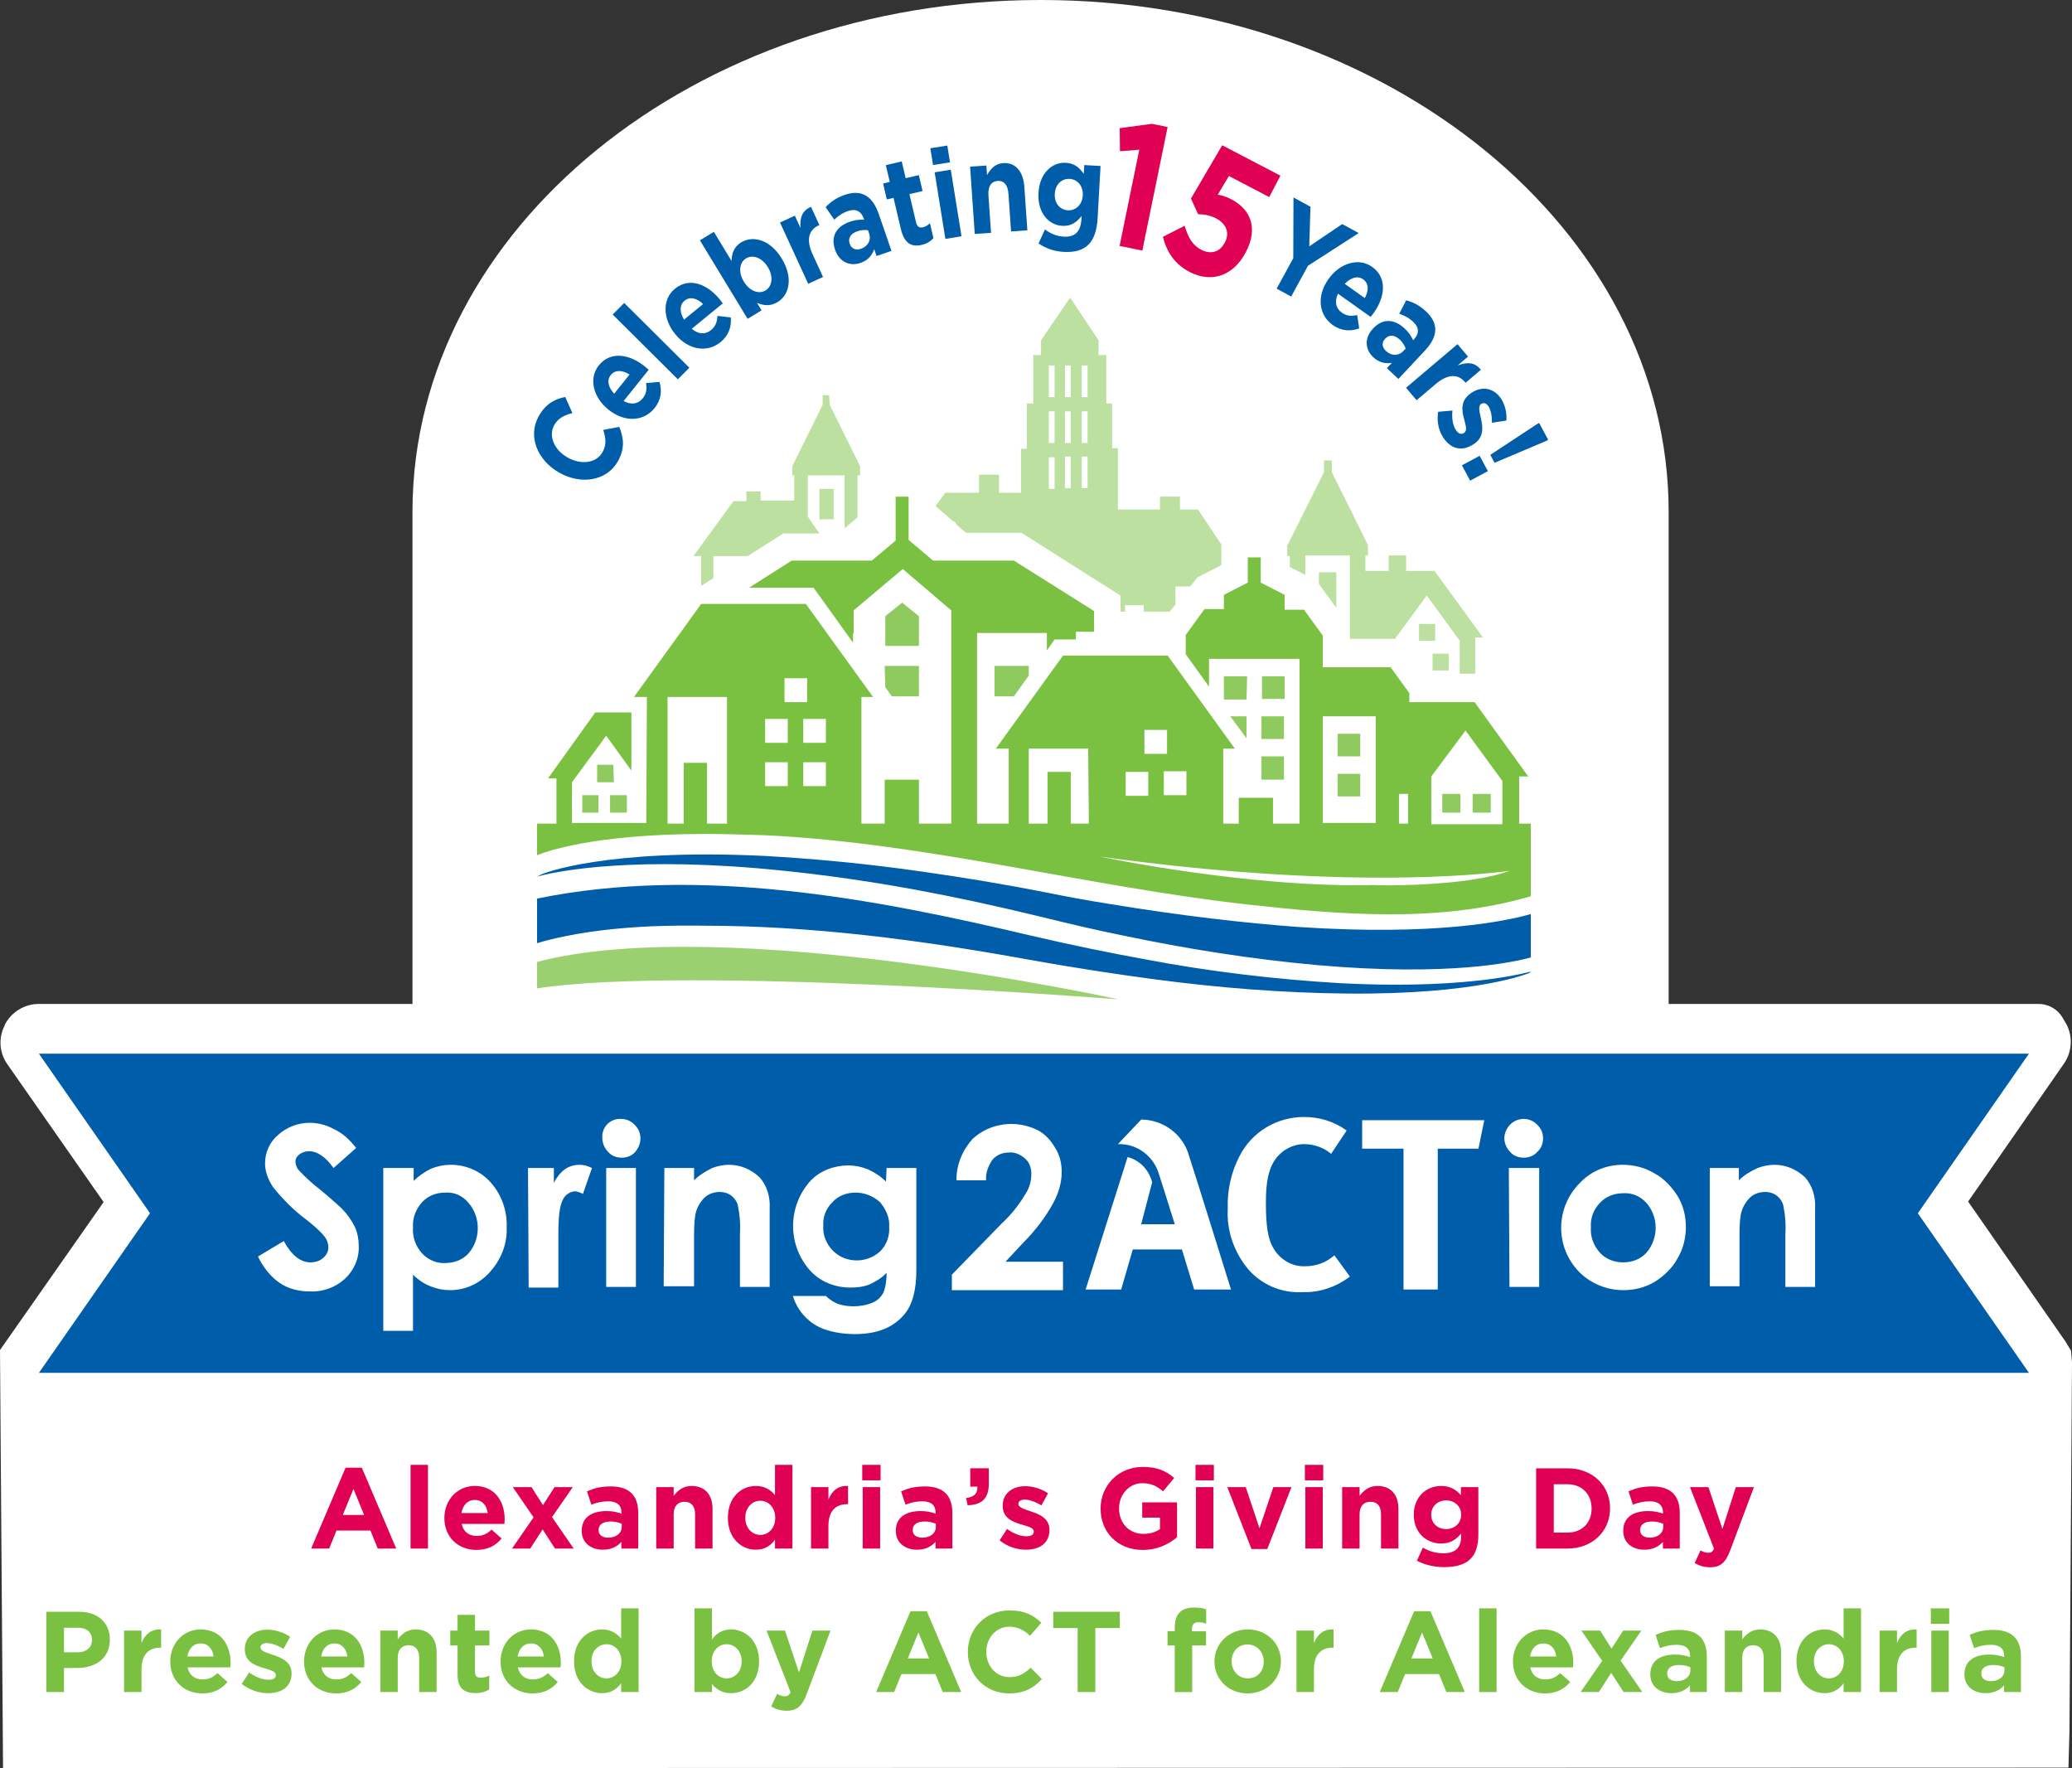 <?xml version="1.0" encoding="UTF-8"?>
<svg id="Layer_1" data-name="Layer 1" xmlns="http://www.w3.org/2000/svg" viewBox="0 0 1012.16 863.641">
  <rect x="0" y="0" width="1012.16" height="863.641" fill="#333333" stroke="none"/>
  <defs>
    <style>
      .cls-1 {
        fill: #8eca5d;
      }

      .cls-2 {
        fill: #fff;
      }

      .cls-3 {
        fill: #e00054;
      }

      .cls-4 {
        fill: #7ac141;
      }

      .cls-5 {
        fill: #bce0a0;
      }

      .cls-6 {
        fill: #9bd070;
      }

      .cls-7 {
        fill: #005daa;
      }
    </style>
  </defs>
  <path class="cls-2" d="M1011.665,659.674l-2.723-4.456-47.526-68.319,46.784-67.329c3.971-5.705,4.448-13.142,1.238-19.308l-1.485-2.475c-2.397-4.61-7.181-7.48-12.377-7.426h-180.451v-240.354C815.124,112.132,677.496,0,508.432,0S201.986,111.637,201.491,249.265v241.097H18.812c-6.939.088-13.266,3.989-16.461,10.149v.248c-3.212,6.079-2.734,13.447,1.238,19.06l47.031,67.329L0,659.427l1.485,204.214,1008.942-.248.495-18.07,1.238-179.956-.495-5.693Z"/>
  <g>
    <g>
      <g>
        <path class="cls-7" d="M936.849,592.614l54.288-77.96H18.999l54.288,77.96-54.288,77.96h972.139l-54.288-77.96Z"/>
        <path class="cls-2" d="M173.973,560.735l-11.047,9.785c-3.788-5.366-7.891-8.206-11.994-8.206-1.894,0-3.472.631-4.734,1.578s-1.894,2.209-1.894,3.472.631,2.841,1.263,3.788c3.472,3.788,6.944,6.944,11.047,10.1,5.681,4.734,9.153,7.891,10.416,9.153,2.525,2.525,4.734,5.681,6.313,8.838,1.263,2.841,1.894,5.997,1.894,9.153.316,5.997-2.209,11.994-6.628,16.097-4.734,4.419-11.047,6.628-17.36,6.313-5.05,0-10.416-1.262-14.519-4.103-4.734-3.156-8.206-7.891-10.731-12.941l12.625-7.575c3.788,6.944,8.206,10.416,12.941,10.416,2.209,0,4.734-.631,6.313-2.209,1.578-1.262,2.525-3.156,2.525-5.05s-.631-3.788-1.894-5.366c-2.525-3.156-5.681-5.681-8.838-8.206-6.313-4.734-11.678-10.1-16.413-16.097-2.209-3.472-3.788-7.259-3.788-11.363,0-5.366,2.209-10.416,6.313-13.888,4.103-3.788,9.785-5.997,15.466-5.997,3.788,0,7.891.947,11.363,2.841,4.419,1.894,8.206,5.366,11.363,9.469h0ZM202.064,570.52v6.313c2.525-2.525,5.366-4.419,8.522-5.997,3.156-1.262,6.313-1.894,9.785-1.894,7.259,0,14.519,3.156,19.253,8.522,5.366,5.997,8.206,13.888,7.891,22.094.316,8.206-2.841,15.781-8.206,21.778-5.05,5.681-11.994,8.838-19.569,8.838-3.156,0-6.313-.631-9.469-1.894-3.156-1.262-5.997-3.156-8.522-5.681v27.46h-14.519v-79.539h14.835ZM217.53,582.514c-4.419,0-8.522,1.578-11.363,4.734-3.156,3.472-4.734,7.891-4.419,12.31-.316,4.734,1.263,9.153,4.419,12.625,2.841,3.156,7.259,5.05,11.363,4.734,4.419,0,8.522-1.578,11.363-4.734,5.997-6.944,5.997-17.675,0-24.619-2.841-3.472-6.944-5.366-11.363-5.05h0ZM257.93,570.52h12.625v7.259c1.263-2.525,3.156-5.05,5.366-6.628s4.734-2.209,7.259-2.209c2.209,0,4.103.631,5.997,1.578l-4.419,12.625c-1.263-.631-2.841-1.262-4.103-1.262-2.525.316-4.734,1.894-5.681,4.103-1.578,2.841-2.209,8.206-2.209,16.413v26.513h-14.519l-.316-58.391ZM303.381,546.532c2.525,0,4.734.947,6.628,2.841,1.894,1.894,2.841,4.103,2.841,6.628s-.947,4.734-2.525,6.628c-1.578,1.894-4.103,2.841-6.628,2.841s-5.05-.947-6.628-2.841c-1.894-1.894-2.841-4.419-2.841-6.944-.316-5.05,3.788-9.469,9.153-9.153h0ZM296.122,570.52h14.519v58.076h-14.519v-58.076ZM324.528,570.52h14.519v5.997c2.525-2.525,5.681-4.419,8.838-5.997,2.525-.947,5.366-1.578,8.206-1.578,5.681,0,10.731,2.209,14.835,5.997,3.788,4.103,5.366,9.785,5.05,15.15v38.507h-14.519v-25.566c.316-4.734,0-9.153-.947-13.888-.316-1.894-1.578-3.788-3.156-5.05-1.578-1.262-3.788-1.894-5.681-1.894-2.841,0-5.681.947-7.575,2.841-2.209,2.209-3.788,5.05-4.419,8.206-.631,3.788-.631,7.891-.631,11.678v23.357h-14.835l.316-57.76h0ZM433.105,570.52h14.519v49.869c0,9.785-1.894,17.044-5.997,21.778-5.366,6.313-13.256,9.469-23.988,9.469-4.734,0-9.785-.631-14.519-2.209-7.575-2.525-13.572-8.838-15.781-16.413h16.097c1.578,1.578,3.472,2.841,5.681,3.788,2.525.947,5.366,1.262,7.891,1.262,3.156,0,6.628-.631,9.469-1.894,2.209-.947,3.788-2.525,5.05-4.734,1.262-3.156,1.578-6.628,1.578-9.785-2.209,2.525-5.05,4.103-8.206,5.681-3.156,1.262-6.313,1.578-9.469,1.578-7.575,0-14.835-2.841-19.885-8.522-11.047-12.625-10.731-31.247.316-43.557,4.734-5.05,11.678-7.575,18.622-7.575,3.156,0,6.313.631,9.469,1.894,3.472,1.578,6.313,3.472,8.838,5.997l.316-6.628h0ZM417.955,582.514c-4.419,0-8.522,1.578-11.363,4.734-3.156,3.156-4.734,7.259-4.419,11.678-.316,4.419,1.578,8.838,4.734,11.994s7.259,4.734,11.678,4.734c4.103,0,8.206-1.578,11.363-4.419,3.156-3.156,4.734-7.575,4.419-11.994.316-4.419-1.578-8.522-4.419-11.994-3.472-3.156-7.891-4.734-11.994-4.734ZM481.712,576.517h-14.519c0-7.575,2.841-14.519,7.891-20.2,8.522-7.891,21.147-9.469,31.563-4.419,3.788,1.894,6.628,5.05,8.838,8.838,2.209,3.472,3.156,7.575,3.156,11.678,0,5.366-1.578,10.416-4.103,15.15-3.788,6.944-8.838,13.572-14.519,19.253l-8.838,9.469h28.091v13.888h-54.288v-7.575l24.303-24.935c4.419-4.103,8.522-9.153,11.678-14.519,1.894-2.841,2.841-6.313,2.841-9.785,0-2.841-.947-5.681-3.156-7.575-2.209-1.894-5.05-3.156-7.891-2.841-3.156,0-5.997,1.262-7.891,3.472-2.209,3.156-3.472,6.628-3.156,10.1h0ZM744.315,546.532c2.525,0,4.734.947,6.628,2.841,1.894,1.894,2.841,4.103,2.841,6.628s-.947,5.05-2.841,6.628c-1.578,1.894-4.103,2.841-6.628,2.841s-5.05-.947-6.628-2.841c-1.894-1.894-2.841-4.419-2.841-6.944.316-5.05,4.419-9.153,9.469-9.153h0ZM737.056,570.52h14.835v58.076h-14.519l-.316-58.076h0ZM792.607,568.942c5.366,0,10.731,1.262,15.466,4.103,4.734,2.525,8.522,6.628,11.363,11.047,2.841,4.734,4.103,9.785,4.103,15.15s-1.262,10.731-4.103,15.466c-2.525,4.734-6.628,8.522-11.047,11.363-4.734,2.841-10.1,4.103-15.466,4.103-7.891,0-15.781-3.156-21.463-8.838-11.994-12.31-11.678-31.563.316-43.557l.631-.631c5.366-5.366,12.625-8.206,20.2-8.206ZM792.922,582.83c-4.419,0-8.522,1.578-11.363,4.734-3.156,3.156-4.734,7.575-4.419,11.994-.316,4.419,1.262,8.838,4.419,12.31,2.841,3.156,6.944,4.734,11.363,4.734s8.522-1.578,11.363-4.734c5.997-6.944,5.997-17.36,0-24.303-2.841-3.156-6.944-5.05-11.363-4.734ZM834.901,570.52h14.519v5.997c2.525-2.525,5.681-4.419,9.153-5.997,2.525-.947,5.366-1.578,8.206-1.578,5.681,0,10.731,2.209,14.835,5.997,3.788,4.103,5.366,9.785,5.05,15.15v38.507h-14.519v-25.566c.316-4.734,0-9.153-.947-13.888-.316-1.894-1.578-3.788-3.156-5.05-1.578-1.262-3.788-1.894-5.681-1.894-2.841,0-5.681.947-7.575,2.841-2.209,2.209-3.788,5.05-4.419,8.206-.631,3.788-.631,7.891-.631,11.678v23.357h-14.519v-57.76h-.316ZM636.37,631.121c8.206.316,16.413-2.525,23.041-7.575l-7.575-10.416c-3.788,3.472-8.838,5.366-14.203,5.366-6.628.316-12.625-3.472-15.781-9.153-2.525-4.419-3.472-10.731-3.472-22.094,0-9.785,1.262-16.413,4.734-21.147,3.156-4.419,8.522-7.259,13.888-7.259,4.734,0,9.469,1.578,13.256,4.734l7.575-11.363c-5.997-4.419-13.256-6.628-20.832-6.628-13.256,0-25.566,7.259-31.563,19.253-4.103,7.891-5.997,16.728-5.681,25.566-.631,10.731,3.156,21.463,10.1,29.669,6.628,7.575,16.413,11.678,26.513,11.047"/>
        <path class="cls-2" d="M722.221,561.051l2.841-13.888h-59.654v13.888h20.2v68.807h16.728v-68.807h19.885ZM562.828,577.464c-1.578-5.997-5.997-10.731-11.994-12.31l-20.516,64.704h17.36l5.681-19.569h23.988l5.997,19.569h17.991s-17.675-56.813-20.516-65.335c-2.841-10.416-12.625-17.675-23.357-17.675l-11.363,11.994c9.469-.316,17.675,5.997,20.2,15.15.947,2.841,4.103,12.941,7.575,23.988h-16.413l5.366-20.516h0Z"/>
      </g>
      <g>
        <path class="cls-5" d="M405.329,197.762l14.835,29.985v4.419h-1.262v20.516l-6.313,5.366v-25.882h-17.991v20.2l5.681,8.206h-17.675l-17.36,11.047h-16.728v10.731l-5.997,3.788v-14.519h-3.788l19.569-26.829h6.313v-4.734h6.944v4.419h16.413v-12.31h-.947v-4.419l14.835-29.985v-4.734h3.156s.316,4.734.316,4.734ZM400.279,253.628h6.944v-14.835h-6.944v14.835ZM701.074,304.76h-7.891v8.206h7.891v-8.206ZM644.261,285.191l8.522,11.678v-17.36h-8.522v5.681ZM700.758,278.878h-13.888v-7.575h-8.522v7.575h-11.363v-7.575h1.262v-5.05l-17.675-35.666v-5.681h-3.788v5.681l-17.991,35.982v5.05h1.262v5.366l7.575,3.788v-9.469h21.778v40.716h22.41v-.947h.316l14.835-20.2,16.097,22.094v16.097h7.575v-17.675h3.788l-23.672-32.51h0ZM699.812,327.485h7.891v-8.206h-7.891v8.206ZM596.601,265.938v10.1l-11.678,5.997-3.472,4.419h-7.259v8.838l-2.841,3.472h-12.625v-3.156h-9.153v3.156h-2.209v-7.891l-23.988-15.15-13.888-8.838-10.416-6.628h-27.144l-4.419-3.788-1.262-1.894-.316.316-8.838-7.575v-.316l4.734-6.313h16.413v-8.838h9.785v8.838h10.731v-21.463h2.841v-22.094h3.156v-23.672h3.788v-7.259l14.203-20.832,13.888,20.832v7.259h3.788v23.672h2.841v21.778h2.841v29.985h20.516v-6.313h9.785v6.313h8.838l11.363,17.044h0ZM515.168,223.328h-2.841v15.466h2.841v-15.466ZM515.168,200.918h-2.841v15.466h2.841v-15.466ZM515.168,178.508h-2.841v15.466h2.841v-15.466ZM523.059,223.012h-2.841v15.466h2.841v-15.466ZM523.059,200.918h-2.841v15.466h2.841v-15.466ZM523.059,178.508h-2.841v15.466h2.841v-15.466ZM531.265,223.012h-2.841v15.466h2.841v-15.466ZM531.265,200.918h-2.841v15.466h2.841v-15.466ZM531.265,178.508h-2.841v15.466h2.841v-15.466Z"/>
        <path class="cls-7" d="M747.787,474.569c-8.522,2.209-37.876,8.522-92.795,5.681-32.194-1.894-64.073-5.681-95.636-11.678-17.36-3.156-35.982-6.944-56.182-11.678-77.329-18.307-161.918-34.088-240.825-17.991v21.778c33.141-9.785,73.857-8.522,81.117-8.522,53.341,0,105.736,6.944,158.13,16.413,22.725,4.103,43.557,7.259,62.495,9.785,30.932,4.103,62.179,6.628,93.742,6.944,64.704.631,89.323-10.1,89.323-10.1l.631-.631h0ZM262.349,428.171c5.681-1.578,39.138-9.785,107.314-4.103,22.094,1.894,47.66,5.05,77.014,10.416,18.938,3.472,39.454,7.891,61.548,13.256,14.203,3.472,27.46,6.628,40.085,9.153,31.563,6.628,63.442,11.678,95.32,14.519,64.388,5.681,96.583-1.578,104.158-3.788v-21.147c-12.31,3.472-46.398,10.731-113.311,6.313-25.882-1.894-56.813-5.366-93.111-11.363-10.1-1.578-20.2-3.472-31.247-5.681-20.832-4.103-40.401-7.259-58.076-9.785-30.3-4.419-56.498-6.628-78.592-7.891-78.592-3.788-108.577,8.838-108.577,8.838l-2.525,1.262Z"/>
        <path class="cls-4" d="M742.106,402.289v-23.041h4.419l-26.197-36.297h-31.879v-4.419l-9.153-12.625h-33.141v-15.466l-9.153-12.625h-9.469v-7.259l-11.678-5.997v-12.31h-6.313v12.31l-11.678,5.997v6.944h-9.469l-9.153,12.625v9.469l11.363,15.781v-13.572h44.188v80.486h-12.941v-12.625h-16.728v12.625h-7.575v-36.613h5.681l-32.825-45.451h-51.132l-32.825,45.451h6.313v36.613h-15.466v-93.111h34.088v8.522l3.788-5.366h10.416v-3.788h8.838v-10.1l-39.138-24.619h-39.454l-11.994-10.1v-21.147h-6.313v21.463l-11.678,9.785h-39.138l-20.832,13.256h31.563l19.253,26.829v-4.734h.316v-11.047l23.988-20.2,23.672,20.2v104.158h-15.781v-21.463h-16.728v21.463h-11.363v-61.863h5.681l-32.825-45.451h-51.132l-32.825,45.451h6.313l-.316,61.548h-36.297v-19.885l16.728-22.725,12.31,17.044v-28.407h-17.675l-23.041,32.194h4.103v22.094h-9.469v15.466l1.578-.631c1.894-.631,24.619-9.785,80.801-9.785,9.153,0,18.938.316,29.038.631,79.223,3.788,156.552,24.935,235.144,33.772,45.451,5.05,93.426,9.153,138.246-3.788l.631-.316v-35.35h-5.682ZM355.144,402.289h-9.785v-29.669h-11.363v29.669h-7.891v-61.863h29.038v61.863ZM383.235,331.273h11.047v11.678h-11.047v-11.678ZM384.813,383.983h-11.047v-11.678h11.047v11.678ZM384.813,362.836h-11.047v-11.678h11.047v11.678ZM403.435,383.983h-11.047v-11.678h11.047v11.678ZM403.435,362.836h-11.047v-11.678h11.047v11.678ZM699.18,379.248l16.728-22.41,17.991,24.619v21.147h-34.719v-23.357ZM683.399,387.77h4.419v14.519h-4.419v-14.519ZM646.155,349.895h25.882v52.079h-25.882v-52.079ZM579.557,376.723v11.678h-11.047v-11.678h11.047ZM559.041,356.523h11.047v11.678h-11.047v-11.678ZM549.888,377.039h11.047v11.678h-11.047v-11.678ZM531.897,402.289h-8.838v-25.25h-11.363v25.25h-9.153v-36.613h29.038l.316,36.613ZM671.405,432.274c-61.232,1.578-134.143-13.888-134.143-13.888,129.408,17.991,200.109,6.944,200.109,6.944-20.516,7.891-65.967,7.259-65.967,6.944h0Z"/>
        <path class="cls-1" d="M653.414,377.986h11.047v11.047h-11.047v-11.047ZM653.414,369.464h11.047v-11.047h-11.047v11.047ZM627.532,330.326h-11.047v11.047h11.047v-11.047ZM719.381,396.924h8.838v-9.153h-8.838v9.153ZM704.546,396.924h8.838v-9.153h-8.838v9.153ZM616.17,360.942h11.047v-11.047h-11.047v11.047ZM616.17,380.827h11.047v-11.363h-11.047v11.363ZM306.222,388.402h-8.206v8.522h8.206v-8.522ZM284.443,396.924h7.891v-8.522h-7.891v8.522ZM299.593,373.567h-7.891v8.522h8.206l-.316-8.522ZM432.473,335.692l3.156,4.419h13.256v-14.835h-16.728s.316,10.416.316,10.416ZM609.226,330.326h-11.363v11.363h11.047l.316-11.363ZM448.886,300.972l-8.206-6.628-8.206,6.628v14.519h16.413v-14.519h0ZM608.91,349.895h-7.891l7.891,10.731v-10.731ZM485.815,340.11h9.469l7.259-10.1v-4.734h-16.728v14.835Z"/>
        <path class="cls-6" d="M262.349,482.775c72.91-11.363,284.066,5.366,284.066,5.366,0,0-192.534-42.294-284.067-18.307,0,0,0,12.941,0,12.941Z"/>
      </g>
    </g>
    <g>
      <path class="cls-4" d="M22.636,787.274h16.016c9.352,0,15.009,5.544,15.009,13.551v.112c0,9.073-7.057,13.777-15.848,13.777h-6.553v11.76h-8.624v-39.2ZM38.093,807.042c4.311,0,6.832-2.576,6.832-5.936v-.112c0-3.864-2.688-5.936-7-5.936h-6.664v11.984h6.833Z"/>
      <path class="cls-4" d="M60.607,796.458h8.512v6.048c1.736-4.143,4.536-6.832,9.576-6.608v8.904h-.447c-5.655,0-9.128,3.415-9.128,10.583v11.088h-8.512v-30.016Z"/>
      <path class="cls-4" d="M83.177,811.634v-.112c0-8.568,6.105-15.624,14.84-15.624,10.024,0,14.616,7.784,14.616,16.295,0,.673-.056,1.456-.111,2.241h-20.889c.84,3.864,3.528,5.879,7.337,5.879,2.856,0,4.928-.896,7.279-3.08l4.873,4.312c-2.799,3.472-6.832,5.6-12.264,5.6-9.016,0-15.68-6.328-15.68-15.512ZM104.345,809.114c-.505-3.808-2.745-6.384-6.329-6.384-3.527,0-5.824,2.52-6.495,6.384h12.824Z"/>
      <path class="cls-4" d="M118.066,822.498l3.641-5.6c3.248,2.352,6.664,3.584,9.463,3.584,2.464,0,3.585-.897,3.585-2.241v-.112c0-1.847-2.912-2.463-6.217-3.472-4.2-1.232-8.96-3.191-8.96-9.016v-.111c0-6.105,4.928-9.52,10.977-9.52,3.807,0,7.952,1.288,11.199,3.472l-3.248,5.879c-2.968-1.736-5.936-2.799-8.12-2.799-2.072,0-3.137.896-3.137,2.071v.112c0,1.68,2.857,2.464,6.105,3.584,4.2,1.401,9.073,3.416,9.073,8.904v.112c0,6.664-4.985,9.689-11.481,9.689-4.2,0-8.904-1.401-12.88-4.536Z"/>
      <path class="cls-4" d="M148.532,811.634v-.112c0-8.568,6.105-15.624,14.84-15.624,10.024,0,14.616,7.784,14.616,16.295,0,.673-.056,1.456-.111,2.241h-20.889c.84,3.864,3.528,5.879,7.337,5.879,2.856,0,4.928-.896,7.279-3.08l4.873,4.312c-2.799,3.472-6.832,5.6-12.264,5.6-9.016,0-15.68-6.328-15.68-15.512ZM169.7,809.114c-.505-3.808-2.745-6.384-6.329-6.384-3.527,0-5.824,2.52-6.495,6.384h12.824Z"/>
      <path class="cls-4" d="M185.774,796.458h8.511v4.257c1.96-2.521,4.48-4.816,8.793-4.816,6.44,0,10.192,4.256,10.192,11.144v19.432h-8.512v-16.744c0-4.032-1.904-6.105-5.152-6.105s-5.32,2.072-5.32,6.105v16.744h-8.511v-30.016Z"/>
      <path class="cls-4" d="M223.519,817.962v-14.224h-3.584v-7.28h3.584v-7.672h8.512v7.672h7.056v7.28h-7.056v12.824c0,1.96.84,2.911,2.744,2.911,1.568,0,2.968-.392,4.2-1.063v6.832c-1.792,1.064-3.864,1.736-6.72,1.736-5.209,0-8.736-2.072-8.736-9.016Z"/>
      <path class="cls-4" d="M244.52,811.634v-.112c0-8.568,6.104-15.624,14.84-15.624,10.024,0,14.617,7.784,14.617,16.295,0,.673-.057,1.456-.113,2.241h-20.887c.839,3.864,3.527,5.879,7.336,5.879,2.856,0,4.927-.896,7.28-3.08l4.872,4.312c-2.8,3.472-6.832,5.6-12.264,5.6-9.016,0-15.68-6.328-15.68-15.512ZM265.688,809.114c-.504-3.808-2.744-6.384-6.328-6.384-3.528,0-5.824,2.52-6.496,6.384h12.824Z"/>
      <path class="cls-4" d="M280.417,811.522v-.112c0-10.024,6.552-15.512,13.664-15.512,4.535,0,7.336,2.071,9.351,4.48v-14.784h8.512v40.88h-8.512v-4.312c-2.072,2.8-4.927,4.873-9.351,4.873-7,0-13.664-5.489-13.664-15.512ZM303.545,811.522v-.112c0-4.984-3.303-8.288-7.28-8.288s-7.336,3.248-7.336,8.288v.112c0,4.984,3.36,8.288,7.336,8.288s7.28-3.304,7.28-8.288Z"/>
      <path class="cls-4" d="M347.787,822.554v3.92h-8.511v-40.88h8.511v15.176c2.072-2.8,4.928-4.872,9.352-4.872,6.999,0,13.663,5.488,13.663,15.512v.112c0,10.024-6.551,15.512-13.663,15.512-4.536,0-7.337-2.072-9.352-4.481ZM362.292,811.522v-.112c0-4.984-3.361-8.288-7.337-8.288s-7.279,3.304-7.279,8.288v.112c0,4.984,3.303,8.288,7.279,8.288s7.337-3.248,7.337-8.288Z"/>
      <path class="cls-4" d="M376.741,833.53l2.857-6.16c1.12.673,2.52,1.176,3.64,1.176,1.456,0,2.241-.448,2.968-1.96l-11.76-30.128h9.016l6.832,20.441,6.553-20.441h8.847l-11.536,30.744c-2.296,6.104-4.76,8.4-9.856,8.4-3.08,0-5.376-.784-7.561-2.072Z"/>
      <path class="cls-4" d="M444.783,786.994h7.952l16.8,39.48h-9.016l-3.584-8.792h-16.576l-3.584,8.792h-8.792l16.8-39.48ZM453.855,810.066l-5.208-12.712-5.208,12.712h10.416Z"/>
      <path class="cls-4" d="M472.786,806.986v-.112c0-11.144,8.4-20.272,20.44-20.272,7.391,0,11.815,2.464,15.456,6.048l-5.488,6.329c-3.025-2.745-6.105-4.424-10.025-4.424-6.608,0-11.368,5.488-11.368,12.207v.112c0,6.721,4.648,12.32,11.368,12.32,4.48,0,7.225-1.792,10.305-4.592l5.488,5.544c-4.031,4.312-8.511,6.999-16.072,6.999-11.536,0-20.103-8.904-20.103-20.16Z"/>
      <path class="cls-4" d="M526.436,795.226h-11.928v-7.952h32.479v7.952h-11.928v31.248h-8.624v-31.248Z"/>
      <path class="cls-4" d="M573.87,803.738h-3.527v-7h3.527v-1.904c0-3.304.84-5.712,2.408-7.28,1.567-1.568,3.864-2.352,6.888-2.352,2.687,0,4.48.336,6.047.84v7.056c-1.232-.448-2.408-.728-3.864-.728-1.96,0-3.08,1.008-3.08,3.248v1.176h6.888v6.944h-6.776v22.736h-8.512v-22.736Z"/>
      <path class="cls-4" d="M593.247,811.634v-.112c0-8.624,6.944-15.624,16.296-15.624,9.296,0,16.184,6.887,16.184,15.512v.112c0,8.624-6.944,15.624-16.296,15.624-9.296,0-16.184-6.887-16.184-15.512ZM617.327,811.634v-.112c0-4.424-3.192-8.288-7.896-8.288-4.872,0-7.784,3.752-7.784,8.176v.112c0,4.424,3.192,8.288,7.896,8.288,4.872,0,7.784-3.752,7.784-8.176Z"/>
      <path class="cls-4" d="M633.344,796.458h8.512v6.048c1.736-4.143,4.535-6.832,9.576-6.608v8.904h-.447c-5.656,0-9.128,3.415-9.128,10.583v11.088h-8.512v-30.016Z"/>
      <path class="cls-4" d="M690.803,786.994h7.952l16.8,39.48h-9.016l-3.584-8.792h-16.576l-3.584,8.792h-8.792l16.8-39.48ZM699.874,810.066l-5.208-12.712-5.208,12.712h10.416Z"/>
      <path class="cls-4" d="M722.557,785.594h8.512v40.88h-8.512v-40.88Z"/>
      <path class="cls-4" d="M739.077,811.634v-.112c0-8.568,6.104-15.624,14.84-15.624,10.024,0,14.616,7.784,14.616,16.295,0,.673-.056,1.456-.112,2.241h-20.888c.84,3.864,3.528,5.879,7.337,5.879,2.856,0,4.928-.896,7.28-3.08l4.872,4.312c-2.8,3.472-6.832,5.6-12.264,5.6-9.016,0-15.68-6.328-15.68-15.512ZM760.245,809.114c-.504-3.808-2.744-6.384-6.328-6.384-3.527,0-5.824,2.52-6.495,6.384h12.823Z"/>
      <path class="cls-4" d="M787.07,817.122l-6.048,9.352h-8.904l10.529-15.232-10.136-14.784h9.127l5.601,8.792,5.656-8.792h8.904l-10.136,14.672,10.583,15.344h-9.128l-6.048-9.352Z"/>
      <path class="cls-4" d="M806.168,817.85v-.112c0-6.552,4.985-9.576,12.096-9.576,3.025,0,5.208.504,7.337,1.232v-.504c0-3.528-2.184-5.489-6.441-5.489-3.248,0-5.543.616-8.288,1.624l-2.128-6.495c3.304-1.456,6.552-2.408,11.648-2.408,4.648,0,8.008,1.232,10.136,3.361,2.241,2.24,3.249,5.543,3.249,9.576v17.416h-8.232v-3.248c-2.072,2.295-4.928,3.808-9.072,3.808-5.656,0-10.305-3.249-10.305-9.185ZM825.712,815.89v-1.512c-1.455-.672-3.36-1.12-5.432-1.12-3.64,0-5.879,1.456-5.879,4.144v.112c0,2.295,1.904,3.64,4.648,3.64,3.976,0,6.663-2.184,6.663-5.264Z"/>
      <path class="cls-4" d="M842.57,796.458h8.512v4.257c1.96-2.521,4.48-4.816,8.792-4.816,6.44,0,10.192,4.256,10.192,11.144v19.432h-8.512v-16.744c0-4.032-1.904-6.105-5.151-6.105s-5.32,2.072-5.32,6.105v16.744h-8.512v-30.016Z"/>
      <path class="cls-4" d="M877.571,811.522v-.112c0-10.024,6.552-15.512,13.664-15.512,4.535,0,7.336,2.071,9.351,4.48v-14.784h8.512v40.88h-8.512v-4.312c-2.072,2.8-4.928,4.873-9.351,4.873-7,0-13.664-5.489-13.664-15.512ZM900.699,811.522v-.112c0-4.984-3.304-8.288-7.28-8.288s-7.336,3.248-7.336,8.288v.112c0,4.984,3.36,8.288,7.336,8.288s7.28-3.304,7.28-8.288Z"/>
      <path class="cls-4" d="M918.173,796.458h8.512v6.048c1.736-4.143,4.535-6.832,9.576-6.608v8.904h-.447c-5.656,0-9.128,3.415-9.128,10.583v11.088h-8.512v-30.016Z"/>
      <path class="cls-4" d="M943.206,785.594h8.96v7.56h-8.96v-7.56ZM943.43,796.458h8.512v30.016h-8.512v-30.016Z"/>
      <path class="cls-4" d="M959.614,817.85v-.112c0-6.552,4.985-9.576,12.096-9.576,3.025,0,5.208.504,7.337,1.232v-.504c0-3.528-2.184-5.489-6.441-5.489-3.248,0-5.543.616-8.288,1.624l-2.128-6.495c3.304-1.456,6.552-2.408,11.648-2.408,4.648,0,8.008,1.232,10.136,3.361,2.241,2.24,3.249,5.543,3.249,9.576v17.416h-8.232v-3.248c-2.072,2.295-4.928,3.808-9.072,3.808-5.656,0-10.305-3.249-10.305-9.185ZM979.158,815.89v-1.512c-1.455-.672-3.36-1.12-5.432-1.12-3.64,0-5.879,1.456-5.879,4.144v.112c0,2.295,1.904,3.64,4.648,3.64,3.976,0,6.663-2.184,6.663-5.264Z"/>
    </g>
    <g>
      <path class="cls-3" d="M168.802,716.908h7.952l16.8,39.481h-9.017l-3.583-8.792h-16.576l-3.585,8.792h-8.791l16.8-39.481ZM177.872,739.981l-5.208-12.712-5.208,12.712h10.416Z"/>
      <path class="cls-3" d="M200.555,715.509h8.513v40.88h-8.513v-40.88Z"/>
      <path class="cls-3" d="M217.075,741.549v-.112c0-8.569,6.105-15.625,14.84-15.625,10.025,0,14.617,7.784,14.617,16.296,0,.673-.057,1.456-.112,2.24h-20.888c.84,3.865,3.528,5.88,7.336,5.88,2.857,0,4.928-.896,7.28-3.08l4.872,4.312c-2.799,3.472-6.831,5.6-12.263,5.6-9.017,0-15.681-6.328-15.681-15.512ZM238.244,739.029c-.504-3.808-2.744-6.383-6.329-6.383-3.527,0-5.823,2.52-6.495,6.383h12.824Z"/>
      <path class="cls-3" d="M265.069,747.037l-6.047,9.352h-8.904l10.527-15.232-10.136-14.784h9.128l5.601,8.792,5.656-8.792h8.904l-10.136,14.672,10.583,15.344h-9.127l-6.049-9.352Z"/>
      <path class="cls-3" d="M284.167,747.765v-.112c0-6.552,4.984-9.576,12.095-9.576,3.025,0,5.209.504,7.337,1.232v-.505c0-3.527-2.184-5.488-6.44-5.488-3.248,0-5.544.616-8.288,1.624l-2.128-6.495c3.303-1.456,6.551-2.408,11.648-2.408,4.648,0,8.007,1.232,10.136,3.36,2.24,2.24,3.248,5.544,3.248,9.577v17.416h-8.231v-3.249c-2.072,2.296-4.928,3.808-9.073,3.808-5.656,0-10.304-3.248-10.304-9.184ZM303.711,745.805v-1.512c-1.456-.673-3.36-1.12-5.432-1.12-3.64,0-5.879,1.456-5.879,4.143v.112c0,2.296,1.904,3.641,4.647,3.641,3.976,0,6.664-2.184,6.664-5.264Z"/>
      <path class="cls-3" d="M320.57,726.373h8.511v4.256c1.96-2.52,4.48-4.816,8.793-4.816,6.44,0,10.192,4.257,10.192,11.145v19.432h-8.512v-16.745c0-4.031-1.904-6.104-5.152-6.104s-5.32,2.072-5.32,6.104v16.745h-8.511v-30.016Z"/>
      <path class="cls-3" d="M355.57,741.437v-.112c0-10.024,6.552-15.512,13.663-15.512,4.536,0,7.337,2.072,9.352,4.481v-14.784h8.512v40.88h-8.512v-4.312c-2.071,2.8-4.928,4.872-9.352,4.872-6.999,0-13.663-5.488-13.663-15.512ZM378.698,741.437v-.112c0-4.984-3.304-8.288-7.28-8.288s-7.336,3.248-7.336,8.288v.112c0,4.984,3.36,8.288,7.336,8.288s7.28-3.304,7.28-8.288Z"/>
      <path class="cls-3" d="M396.172,726.373h8.512v6.048c1.736-4.144,4.536-6.832,9.576-6.609v8.904h-.447c-5.655,0-9.128,3.416-9.128,10.584v11.088h-8.512v-30.016Z"/>
      <path class="cls-3" d="M421.205,715.509h8.96v7.56h-8.96v-7.56ZM421.429,726.373h8.512v30.016h-8.512v-30.016Z"/>
      <path class="cls-3" d="M437.614,747.765v-.112c0-6.552,4.984-9.576,12.095-9.576,3.025,0,5.209.504,7.336,1.232v-.505c0-3.527-2.183-5.488-6.44-5.488-3.248,0-5.543.616-8.287,1.624l-2.129-6.495c3.304-1.456,6.552-2.408,11.648-2.408,4.648,0,8.008,1.232,10.136,3.36,2.24,2.24,3.248,5.544,3.248,9.577v17.416h-8.231v-3.249c-2.071,2.296-4.928,3.808-9.073,3.808-5.655,0-10.303-3.248-10.303-9.184ZM457.158,745.805v-1.512c-1.456-.673-3.361-1.12-5.432-1.12-3.641,0-5.88,1.456-5.88,4.143v.112c0,2.296,1.905,3.641,4.648,3.641,3.976,0,6.664-2.184,6.664-5.264Z"/>
      <path class="cls-3" d="M471.943,731.693c3.865-.392,5.768-2.352,5.489-5.544h-3.472v-8.96h9.072v7.56c0,7.392-3.696,10.36-10.36,10.471l-.728-3.527Z"/>
      <path class="cls-3" d="M488.296,752.413l3.64-5.601c3.249,2.352,6.664,3.584,9.464,3.584,2.464,0,3.584-.896,3.584-2.24v-.112c0-1.848-2.912-2.464-6.217-3.472-4.2-1.232-8.96-3.192-8.96-9.016v-.112c0-6.104,4.928-9.52,10.976-9.52,3.808,0,7.952,1.289,11.2,3.472l-3.249,5.88c-2.968-1.736-5.936-2.8-8.119-2.8-2.073,0-3.137.897-3.137,2.072v.112c0,1.68,2.856,2.464,6.105,3.584,4.2,1.4,9.072,3.416,9.072,8.904v.112c0,6.664-4.985,9.688-11.48,9.688-4.2,0-8.904-1.4-12.88-4.535Z"/>
      <path class="cls-3" d="M537.634,736.901v-.112c0-11.144,8.68-20.272,20.553-20.272,7.055,0,11.312,1.905,15.399,5.376l-5.432,6.552c-3.024-2.521-5.712-3.977-10.248-3.977-6.272,0-11.256,5.544-11.256,12.208v.112c0,7.168,4.928,12.432,11.872,12.432,3.137,0,5.936-.785,8.12-2.352v-5.601h-8.68v-7.448h17.023v17.024c-4.032,3.416-9.576,6.216-16.744,6.216-12.208,0-20.608-8.568-20.608-20.16Z"/>
      <path class="cls-3" d="M584.004,715.509h8.96v7.56h-8.96v-7.56ZM584.228,726.373h8.513v30.016h-8.513v-30.016Z"/>
      <path class="cls-3" d="M599.517,726.373h9.016l6.72,20.104,6.776-20.104h8.848l-11.816,30.24h-7.727l-11.816-30.24Z"/>
      <path class="cls-3" d="M637.43,715.509h8.96v7.56h-8.96v-7.56ZM637.655,726.373h8.512v30.016h-8.512v-30.016Z"/>
      <path class="cls-3" d="M655.631,726.373h8.512v4.256c1.96-2.52,4.48-4.816,8.792-4.816,6.44,0,10.192,4.257,10.192,11.145v19.432h-8.512v-16.745c0-4.031-1.904-6.104-5.151-6.104s-5.32,2.072-5.32,6.104v16.745h-8.512v-30.016Z"/>
      <path class="cls-3" d="M692.144,762.325l2.912-6.384c3.08,1.736,6.16,2.744,10.136,2.744,5.824,0,8.568-2.799,8.568-8.176v-1.456c-2.52,3.025-5.264,4.873-9.8,4.873-7,0-13.328-5.096-13.328-14v-.112c0-8.96,6.44-14.001,13.328-14.001,4.647,0,7.392,1.96,9.688,4.481v-3.92h8.512v23.24c0,5.376-1.288,9.296-3.808,11.816-2.799,2.799-7.111,4.031-12.935,4.031-4.873,0-9.464-1.12-13.273-3.136ZM713.76,739.925v-.112c0-4.088-3.192-6.945-7.336-6.945s-7.28,2.857-7.28,6.945v.112c0,4.143,3.136,6.944,7.28,6.944s7.336-2.856,7.336-6.944Z"/>
      <path class="cls-3" d="M750.386,717.189h15.288c12.319,0,20.831,8.456,20.831,19.487v.112c0,11.032-8.512,19.6-20.831,19.6h-15.288v-39.2ZM765.675,748.605c7.056,0,11.815-4.76,11.815-11.704v-.112c0-6.944-4.76-11.815-11.815-11.815h-6.664v23.632h6.664Z"/>
      <path class="cls-3" d="M792.948,747.765v-.112c0-6.552,4.985-9.576,12.096-9.576,3.025,0,5.208.504,7.337,1.232v-.505c0-3.527-2.184-5.488-6.441-5.488-3.248,0-5.543.616-8.288,1.624l-2.128-6.495c3.304-1.456,6.552-2.408,11.648-2.408,4.648,0,8.008,1.232,10.136,3.36,2.241,2.24,3.249,5.544,3.249,9.577v17.416h-8.232v-3.249c-2.072,2.296-4.928,3.808-9.072,3.808-5.656,0-10.305-3.248-10.305-9.184ZM812.492,745.805v-1.512c-1.455-.673-3.36-1.12-5.431-1.12-3.641,0-5.88,1.456-5.88,4.143v.112c0,2.296,1.904,3.641,4.648,3.641,3.976,0,6.663-2.184,6.663-5.264Z"/>
      <path class="cls-3" d="M827.839,763.445l2.856-6.16c1.12.672,2.52,1.176,3.64,1.176,1.456,0,2.24-.448,2.968-1.96l-11.76-30.128h9.016l6.832,20.44,6.552-20.44h8.848l-11.536,30.744c-2.296,6.104-4.76,8.4-9.856,8.4-3.08,0-5.376-.785-7.56-2.072Z"/>
    </g>
    <g>
      <path class="cls-3" d="M556.537,73.129l-9.439.745-.13-11.265,15.736-2.132,7.671,1.569-12.354,60.353-11.106-2.272,9.621-46.998Z"/>
      <path class="cls-3" d="M568.07,115.668l10.637-5.389c1.564,5.548,3.869,9.511,7.969,11.651,4.76,2.485,9.151,1.327,11.658-3.476l.081-.155c2.427-4.648.47-9.119-4.357-11.639-2.91-1.519-6.039-1.969-8.788-2.024l-3.498-7.642,15.273-26.035,28.431,14.841-5.459,10.458-19.703-10.285-5.422,9.097c2.134.424,3.989.9,6.568,2.246,8.993,4.694,13.529,13.568,7.141,25.807l-.081.155c-5.985,11.465-16.729,15.122-27.373,9.566-7.405-3.866-11.209-9.794-13.076-17.176Z"/>
    </g>
    <g>
      <path class="cls-7" d="M273.255,230.9l-.107-.06c-10.649-6.02-15.499-17.802-9.947-27.622,3.409-6.028,7.803-8.306,12.907-9.338l3.516,7.894c-4.016.984-7.042,2.589-8.849,5.786-3.048,5.389.003,12.236,6.425,15.866l.106.061c6.423,3.63,13.917,2.865,17.016-2.616,2.066-3.653,1.618-6.86.363-10.884l7.829-1.481c2.261,5.618,2.764,10.724-.722,16.889-5.319,9.408-17.779,11.586-28.535,5.505Z"/>
      <path class="cls-7" d="M297.289,200.14l-.096-.077c-7.339-5.884-9.805-15.191-4.687-21.575,5.875-7.326,15.231-5.336,22.521.509.576.461,1.215,1.041,1.853,1.62l-12.239,15.265c3.801,2.04,7.103,1.46,9.334-1.324,1.674-2.087,2.12-4.217,1.628-7.435l6.548-.599c1.333,4.43.793,8.838-2.39,12.808-5.283,6.589-14.607,7.113-22.473.807ZM307.535,182.94c-3.557-2.247-7.076-2.379-9.176.24-2.067,2.579-1.254,5.987,1.661,9.131l7.515-9.372Z"/>
      <path class="cls-7" d="M299.294,153.631l5.62-5.656,31.832,31.635-5.62,5.656-31.832-31.635Z"/>
      <path class="cls-7" d="M329.852,163.222l-.078-.095c-5.955-7.279-6.434-16.893-.101-22.075,7.267-5.946,16.006-2.057,21.921,5.174.468.571.971,1.27,1.476,1.969l-15.143,12.39c3.295,2.785,6.644,2.903,9.405.644,2.07-1.694,2.95-3.684,3.137-6.935l6.529.774c.383,4.61-1.061,8.81-4.999,12.031-6.536,5.348-15.764,3.925-22.148-3.877ZM343.446,148.525c-3.012-2.936-6.426-3.796-9.025-1.67-2.557,2.093-2.471,5.595-.272,9.276l9.297-7.606Z"/>
      <path class="cls-7" d="M369.781,147.919l2.234,3.678-6.814,4.139-23.297-38.356,6.814-4.139,8.649,14.239c.063-3.635,1.169-6.967,4.712-9.119,5.604-3.403,14.066-1.495,19.78,7.91l.063.105c5.713,9.405,3.595,17.74-2.099,21.198-3.632,2.206-7.054,1.623-10.04.344ZM375.106,130.516l-.064-.105c-2.84-4.676-7.413-6.142-10.596-4.209-3.184,1.933-3.945,6.64-1.106,11.316l.064.105c2.841,4.677,7.368,6.17,10.551,4.237,3.184-1.933,4.023-6.615,1.151-11.344Z"/>
      <path class="cls-7" d="M381.037,108.681l7.245-3.331,2.773,6.032c-.422-4.812.729-8.589,5.122-10.338l4.081,8.88-.381.175c-4.813,2.214-6.202,6.979-2.916,14.128l5.083,11.059-7.245,3.331-13.761-29.936Z"/>
      <path class="cls-7" d="M407.953,122.037l-.04-.116c-2.344-6.799.987-11.46,7.285-13.632,2.678-.924,4.793-1.068,6.937-.963l-.18-.523c-1.263-3.661-3.898-5.028-7.667-3.727-2.877.992-4.69,2.333-6.759,4.217l-4.21-6.091c2.405-2.52,4.941-4.5,9.454-6.058,4.116-1.42,7.532-1.168,10.179.39,2.785,1.64,4.86,4.76,6.304,8.945l6.234,18.072-7.291,2.515-1.163-3.37c-1.013,3.016-3.001,5.457-6.671,6.723-5.009,1.728-10.287-.222-12.412-6.382ZM424.559,114.031l-.541-1.569c-1.53-.252-3.376-.136-5.212.497-3.223,1.112-4.686,3.308-3.723,6.097l.039.116c.822,2.383,2.989,3.196,5.42,2.357,3.521-1.215,5.12-4.303,4.017-7.499Z"/>
      <path class="cls-7" d="M440.059,111.847l-3.578-15.198-3.268.769-1.832-7.778,3.269-.769-1.929-8.197,7.76-1.827,1.93,8.197,6.433-1.515,1.832,7.778-6.434,1.515,3.227,13.702c.492,2.094,1.498,2.931,3.234,2.522,1.429-.336,2.607-1.056,3.562-2.038l1.718,7.299c-1.366,1.522-3.086,2.684-5.691,3.298-4.749,1.118-8.486-.339-10.233-7.758Z"/>
      <path class="cls-7" d="M454.47,72.425l8.287-1.336,1.322,8.193-8.287,1.336-1.322-8.193ZM456.576,84.165l7.873-1.27,5.247,32.528-7.872,1.269-5.248-32.527Z"/>
      <path class="cls-7" d="M473.882,81.408l7.956-.551.323,4.661c1.64-2.887,3.821-5.564,7.85-5.843,6.018-.417,9.848,4.002,10.371,11.545l1.475,21.281-7.955.55-1.271-18.337c-.307-4.416-2.243-6.562-5.278-6.352-3.036.21-4.814,2.614-4.509,7.029l1.271,18.337-7.955.551-2.279-32.873Z"/>
      <path class="cls-7" d="M507.331,118.905l3.116-6.844c2.774,2.064,5.592,3.33,9.311,3.538,5.447.305,8.186-2.62,8.516-8.512l.09-1.596c-2.543,3.182-5.223,5.064-9.465,4.826-6.547-.367-12.154-6.283-11.606-16.042l.008-.123c.55-9.82,6.883-15.006,13.326-14.645,4.348.243,6.792,2.535,8.785,5.418l.241-4.296,7.961.446-1.429,25.47c-.33,5.892-1.776,10.121-4.288,12.75-2.79,2.922-6.9,4.046-12.346,3.741-4.557-.255-8.783-1.724-12.221-4.132ZM528.926,95.488l.007-.123c.251-4.48-2.559-7.777-6.435-7.995-3.876-.217-6.984,2.749-7.235,7.229l-.008.123c-.255,4.542,2.506,7.774,6.382,7.992,3.876.217,7.038-2.746,7.289-7.226Z"/>
      <path class="cls-7" d="M631.76,126.091l.099-29.642,8.288,4.524-.584,19.361,16.102-10.891,8.058,4.398-24.782,15.958-8.215,15.056-7.09-3.87,8.126-14.894Z"/>
      <path class="cls-7" d="M648.925,136.36l.071-.101c5.451-7.663,14.6-10.66,21.269-5.917,7.653,5.442,6.206,14.897.791,22.51-.427.601-.97,1.272-1.511,1.942l-15.946-11.34c-1.817,3.912-1.047,7.174,1.86,9.242,2.18,1.551,4.332,1.874,7.518,1.198l.976,6.502c-4.347,1.586-8.778,1.3-12.926-1.649-6.883-4.895-7.945-14.173-2.102-22.387ZM666.689,145.599c2.038-3.68,1.966-7.2-.77-9.146-2.693-1.915-6.049-.908-9.02,2.183l9.79,6.963Z"/>
      <path class="cls-7" d="M670.677,160.533l.084-.09c4.911-5.254,10.588-4.491,15.455.058,2.069,1.934,3.185,3.735,4.097,5.68l.377-.404c2.644-2.83,2.619-5.798-.293-8.521-2.223-2.077-4.256-3.052-6.889-3.999l3.413-6.571c3.353.946,6.289,2.26,9.776,5.52,3.181,2.973,4.557,6.11,4.418,9.178-.147,3.23-1.933,6.524-4.955,9.757l-13.054,13.966-5.633-5.266,2.434-2.604c-3.139.516-6.226-.099-9.062-2.75-3.87-3.618-4.617-9.196-.168-13.956ZM685.521,171.463l1.132-1.212c-.492-1.471-1.459-3.048-2.877-4.373-2.491-2.329-5.115-2.594-7.13-.438l-.084.09c-1.721,1.841-1.426,4.137.452,5.892,2.721,2.543,6.198,2.511,8.506.041Z"/>
      <path class="cls-7" d="M711.972,168.107l5.156,6.082-5.065,4.292c4.522-1.701,8.47-1.608,11.334,2.153l-7.456,6.319-.272-.32c-3.426-4.041-8.389-4.098-14.393.989l-9.286,7.869-5.155-6.082,25.137-21.302Z"/>
      <path class="cls-7" d="M702.516,201.139l7.002-.61c-.439,3.966.23,7.374,1.698,9.549,1.29,1.913,2.693,2.233,3.915,1.408l.102-.069c1.682-1.134.717-3.773-.097-6.958-1.08-4.018-1.791-8.917,3.509-12.491l.102-.068c5.555-3.746,11.244-2.016,14.414,2.681,1.995,2.957,2.994,6.965,2.708,10.828l-7.052,1.087c.025-3.37-.562-6.328-1.706-8.024-1.085-1.609-2.458-1.885-3.528-1.164l-.103.068c-1.528,1.031-.745,3.73-.062,6.94.926,4.121,1.644,9.141-3.349,12.509l-.102.069c-6.064,4.09-11.426,2.076-14.83-2.969-2.201-3.261-3.391-7.773-2.62-12.785Z"/>
      <path class="cls-7" d="M722.809,222.632l4.011,7.493-8.67,4.642-4.011-7.493,8.67-4.642ZM750.79,207.176l1.084-.581,4.408,8.233-1.084.581-25.115,10.649-2.08-3.885,22.788-14.997Z"/>
    </g>
  </g>
</svg>